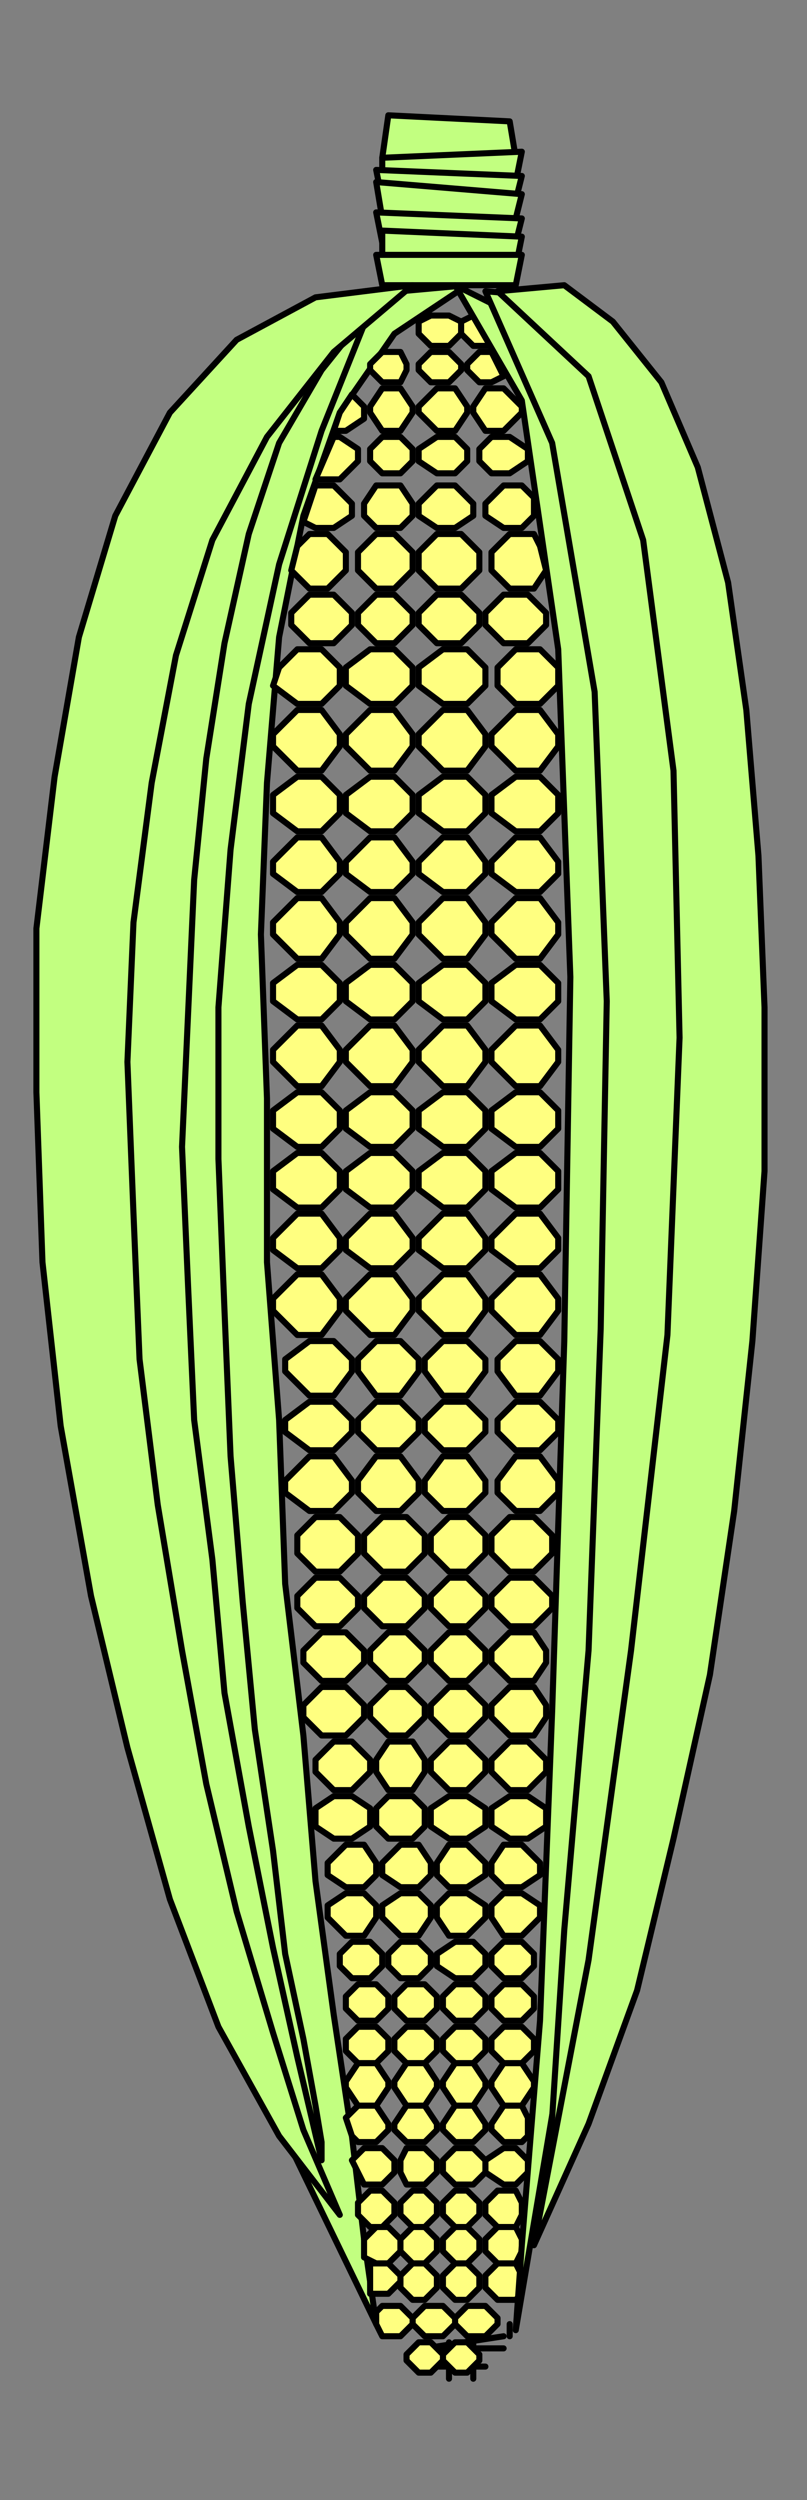 <?xml version="1.0" encoding="UTF-8" standalone="no"?>
<svg
   xmlns:dc="http://purl.org/dc/elements/1.1/"
   xmlns:cc="http://creativecommons.org/ns#"
   xmlns:rdf="http://www.w3.org/1999/02/22-rdf-syntax-ns#"
   xmlns:svg="http://www.w3.org/2000/svg"
   xmlns="http://www.w3.org/2000/svg"
   xmlns:sodipodi="http://sodipodi.sourceforge.net/DTD/sodipodi-0.dtd"
   xmlns:inkscape="http://www.inkscape.org/namespaces/inkscape"
   version="1.0"
   width="35.19mm"
   height="109.008mm"
   id="svg349"
   sodipodi:docname="GRANS043.WMF">
  <rect width="100%" height="100%" fill="#808080" stroke="none"/>
  <sodipodi:namedview
     pagecolor="#ffffff"
     bordercolor="#666666"
     borderopacity="1"
     objecttolerance="10"
     gridtolerance="10"
     guidetolerance="10"
     inkscape:pageopacity="0"
     inkscape:pageshadow="2"
     inkscape:window-width="640"
     inkscape:window-height="480"
     id="namedview351" />
  <defs
     id="defs3">
    <pattern
       id="WMFhbasepattern"
       patternUnits="userSpaceOnUse"
       width="6"
       height="6"
       x="0"
       y="0" />
  </defs>
  <path
     style="fill:#c2ff80;fill-rule:evenodd;fill-opacity:1;stroke:#000000;stroke-width:1px;stroke-linecap:round;stroke-linejoin:round;stroke-miterlimit:4;stroke-dasharray:none;stroke-opacity:1;"
     d="  M 77,47   L 66,48   L 55,54   L 46,63   L 37,75   L 29,91   L 23,109   L 18,129   L 14,152   L 13,177   L 13,204   L 15,231   L 19,260   L 26,290   L 35,321   L 47,352   L 62,383   L 60,369   L 58,352   L 55,332   L 52,310   L 50,286   L 47,261   L 46,234   L 44,208   L 44,181   L 43,154   L 44,129   L 46,105   L 50,85   L 56,68   L 65,55   L 77,47  z "
     id="path5" />
  <path
     style="fill:none;stroke:#000000;stroke-width:1px;stroke-linecap:round;stroke-linejoin:round;stroke-miterlimit:4;stroke-dasharray:none;stroke-opacity:1;"
     d="  M 78,392   L 78,386  "
     id="path7" />
  <path
     style="fill:none;stroke:#000000;stroke-width:1px;stroke-linecap:round;stroke-linejoin:round;stroke-miterlimit:4;stroke-dasharray:none;stroke-opacity:1;"
     d="  M 74,392   L 74,386  "
     id="path9" />
  <path
     style="fill:none;stroke:#000000;stroke-width:1px;stroke-linecap:round;stroke-linejoin:round;stroke-miterlimit:4;stroke-dasharray:none;stroke-opacity:1;"
     d="  M 72,390   L 80,390  "
     id="path11" />
  <path
     style="fill:none;stroke:#000000;stroke-width:1px;stroke-linecap:round;stroke-linejoin:round;stroke-miterlimit:4;stroke-dasharray:none;stroke-opacity:1;"
     d="  M 83,385   L 70,387   L 83,387  "
     id="path13" />
  <path
     style="fill:none;stroke:#000000;stroke-width:1px;stroke-linecap:round;stroke-linejoin:round;stroke-miterlimit:4;stroke-dasharray:none;stroke-opacity:1;"
     d="  M 84,383   L 84,385  "
     id="path15" />
  <path
     style="fill:#ffff80;fill-rule:evenodd;fill-opacity:1;stroke:#000000;stroke-width:1px;stroke-linecap:round;stroke-linejoin:round;stroke-miterlimit:4;stroke-dasharray:none;stroke-opacity:1;"
     d="  M 87,106   L 90,103   L 90,101   L 87,98   L 83,98   L 80,101   L 80,103   L 83,106   L 87,106  z "
     id="path17" />
  <path
     style="fill:#ffff80;fill-rule:evenodd;fill-opacity:1;stroke:#000000;stroke-width:1px;stroke-linecap:round;stroke-linejoin:round;stroke-miterlimit:4;stroke-dasharray:none;stroke-opacity:1;"
     d="  M 89,116   L 92,113   L 92,110   L 89,107   L 85,107   L 82,110   L 82,113   L 85,116   L 89,116  z "
     id="path19" />
  <path
     style="fill:#ffff80;fill-rule:evenodd;fill-opacity:1;stroke:#000000;stroke-width:1px;stroke-linecap:round;stroke-linejoin:round;stroke-miterlimit:4;stroke-dasharray:none;stroke-opacity:1;"
     d="  M 85,367   L 86,365   L 86,363   L 85,361   L 82,361   L 80,363   L 80,365   L 82,367   L 85,367  z "
     id="path21" />
  <path
     style="fill:#ffff80;fill-rule:evenodd;fill-opacity:1;stroke:#000000;stroke-width:1px;stroke-linecap:round;stroke-linejoin:round;stroke-miterlimit:4;stroke-dasharray:none;stroke-opacity:1;"
     d="  M 77,367   L 79,365   L 79,363   L 77,361   L 75,361   L 73,363   L 73,365   L 75,367   L 77,367  z "
     id="path23" />
  <path
     style="fill:#ffff80;fill-rule:evenodd;fill-opacity:1;stroke:#000000;stroke-width:1px;stroke-linecap:round;stroke-linejoin:round;stroke-miterlimit:4;stroke-dasharray:none;stroke-opacity:1;"
     d="  M 70,367   L 72,365   L 72,363   L 70,361   L 68,361   L 66,363   L 66,365   L 68,367   L 70,367  z "
     id="path25" />
  <path
     style="fill:#ffff80;fill-rule:evenodd;fill-opacity:1;stroke:#000000;stroke-width:1px;stroke-linecap:round;stroke-linejoin:round;stroke-miterlimit:4;stroke-dasharray:none;stroke-opacity:1;"
     d="  M 63,367   L 65,365   L 65,363   L 63,361   L 61,361   L 59,363   L 59,365   L 61,367   L 63,367  z "
     id="path27" />
  <path
     style="fill:#ffff80;fill-rule:evenodd;fill-opacity:1;stroke:#000000;stroke-width:1px;stroke-linecap:round;stroke-linejoin:round;stroke-miterlimit:4;stroke-dasharray:none;stroke-opacity:1;"
     d="  M 64,373   L 66,371   L 66,369   L 64,367   L 62,367   L 60,369   L 60,372   L 62,373   L 64,373  z "
     id="path29" />
  <path
     style="fill:#ffff80;fill-rule:evenodd;fill-opacity:1;stroke:#000000;stroke-width:1px;stroke-linecap:round;stroke-linejoin:round;stroke-miterlimit:4;stroke-dasharray:none;stroke-opacity:1;"
     d="  M 64,378   L 66,376   L 66,375   L 64,373   L 61,373   L 61,374   L 61,378   L 64,378  z "
     id="path31" />
  <path
     style="fill:#ffff80;fill-rule:evenodd;fill-opacity:1;stroke:#000000;stroke-width:1px;stroke-linecap:round;stroke-linejoin:round;stroke-miterlimit:4;stroke-dasharray:none;stroke-opacity:1;"
     d="  M 85,373   L 86,371   L 86,369   L 85,367   L 82,367   L 80,369   L 80,371   L 82,373   L 85,373  z "
     id="path33" />
  <path
     style="fill:#ffff80;fill-rule:evenodd;fill-opacity:1;stroke:#000000;stroke-width:1px;stroke-linecap:round;stroke-linejoin:round;stroke-miterlimit:4;stroke-dasharray:none;stroke-opacity:1;"
     d="  M 77,373   L 79,371   L 79,369   L 77,367   L 75,367   L 73,369   L 73,371   L 75,373   L 77,373  z "
     id="path35" />
  <path
     style="fill:#ffff80;fill-rule:evenodd;fill-opacity:1;stroke:#000000;stroke-width:1px;stroke-linecap:round;stroke-linejoin:round;stroke-miterlimit:4;stroke-dasharray:none;stroke-opacity:1;"
     d="  M 70,373   L 72,371   L 72,369   L 70,367   L 68,367   L 66,369   L 66,371   L 68,373   L 70,373  z "
     id="path37" />
  <path
     style="fill:#ffff80;fill-rule:evenodd;fill-opacity:1;stroke:#000000;stroke-width:1px;stroke-linecap:round;stroke-linejoin:round;stroke-miterlimit:4;stroke-dasharray:none;stroke-opacity:1;"
     d="  M 85,379   L 86,378   L 86,375   L 85,373   L 82,373   L 80,375   L 80,377   L 82,379   L 85,379  z "
     id="path39" />
  <path
     style="fill:#ffff80;fill-rule:evenodd;fill-opacity:1;stroke:#000000;stroke-width:1px;stroke-linecap:round;stroke-linejoin:round;stroke-miterlimit:4;stroke-dasharray:none;stroke-opacity:1;"
     d="  M 77,379   L 79,377   L 79,375   L 77,373   L 75,373   L 73,375   L 73,377   L 75,379   L 77,379  z "
     id="path41" />
  <path
     style="fill:#ffff80;fill-rule:evenodd;fill-opacity:1;stroke:#000000;stroke-width:1px;stroke-linecap:round;stroke-linejoin:round;stroke-miterlimit:4;stroke-dasharray:none;stroke-opacity:1;"
     d="  M 70,379   L 72,377   L 72,375   L 70,373   L 68,373   L 66,375   L 66,377   L 68,379   L 70,379  z "
     id="path43" />
  <path
     style="fill:#ffff80;fill-rule:evenodd;fill-opacity:1;stroke:#000000;stroke-width:1px;stroke-linecap:round;stroke-linejoin:round;stroke-miterlimit:4;stroke-dasharray:none;stroke-opacity:1;"
     d="  M 77,391   L 79,389   L 79,388   L 77,386   L 75,386   L 73,388   L 73,389   L 75,391   L 77,391  z "
     id="path45" />
  <path
     style="fill:#ffff80;fill-rule:evenodd;fill-opacity:1;stroke:#000000;stroke-width:1px;stroke-linecap:round;stroke-linejoin:round;stroke-miterlimit:4;stroke-dasharray:none;stroke-opacity:1;"
     d="  M 71,391   L 73,389   L 73,388   L 71,386   L 69,386   L 67,388   L 67,389   L 69,391   L 71,391  z "
     id="path47" />
  <path
     style="fill:#ffff80;fill-rule:evenodd;fill-opacity:1;stroke:#000000;stroke-width:1px;stroke-linecap:round;stroke-linejoin:round;stroke-miterlimit:4;stroke-dasharray:none;stroke-opacity:1;"
     d="  M 65,106   L 68,103   L 68,101   L 65,98   L 62,98   L 59,101   L 59,103   L 62,106   L 65,106  z "
     id="path49" />
  <path
     style="fill:#ffff80;fill-rule:evenodd;fill-opacity:1;stroke:#000000;stroke-width:1px;stroke-linecap:round;stroke-linejoin:round;stroke-miterlimit:4;stroke-dasharray:none;stroke-opacity:1;"
     d="  M 55,106   L 58,103   L 58,101   L 55,98   L 51,98   L 48,101   L 48,103   L 51,106   L 55,106  z "
     id="path51" />
  <path
     style="fill:#ffff80;fill-rule:evenodd;fill-opacity:1;stroke:#000000;stroke-width:1px;stroke-linecap:round;stroke-linejoin:round;stroke-miterlimit:4;stroke-dasharray:none;stroke-opacity:1;"
     d="  M 65,116   L 68,113   L 68,110   L 65,107   L 61,107   L 57,110   L 57,113   L 61,116   L 65,116  z "
     id="path53" />
  <path
     style="fill:#ffff80;fill-rule:evenodd;fill-opacity:1;stroke:#000000;stroke-width:1px;stroke-linecap:round;stroke-linejoin:round;stroke-miterlimit:4;stroke-dasharray:none;stroke-opacity:1;"
     d="  M 53,116   L 56,113   L 56,110   L 53,107   L 49,107   L 46,110   L 45,113   L 49,116   L 53,116  z "
     id="path55" />
  <path
     style="fill:#ffff80;fill-rule:evenodd;fill-opacity:1;stroke:#000000;stroke-width:1px;stroke-linecap:round;stroke-linejoin:round;stroke-miterlimit:4;stroke-dasharray:none;stroke-opacity:1;"
     d="  M 89,127   L 92,123   L 92,121   L 89,117   L 85,117   L 81,121   L 81,123   L 85,127   L 89,127  z "
     id="path57" />
  <path
     style="fill:#ffff80;fill-rule:evenodd;fill-opacity:1;stroke:#000000;stroke-width:1px;stroke-linecap:round;stroke-linejoin:round;stroke-miterlimit:4;stroke-dasharray:none;stroke-opacity:1;"
     d="  M 77,127   L 80,123   L 80,121   L 77,117   L 73,117   L 69,121   L 69,123   L 73,127   L 77,127  z "
     id="path59" />
  <path
     style="fill:#ffff80;fill-rule:evenodd;fill-opacity:1;stroke:#000000;stroke-width:1px;stroke-linecap:round;stroke-linejoin:round;stroke-miterlimit:4;stroke-dasharray:none;stroke-opacity:1;"
     d="  M 65,127   L 68,123   L 68,121   L 65,117   L 61,117   L 57,121   L 57,123   L 61,127   L 65,127  z "
     id="path61" />
  <path
     style="fill:#ffff80;fill-rule:evenodd;fill-opacity:1;stroke:#000000;stroke-width:1px;stroke-linecap:round;stroke-linejoin:round;stroke-miterlimit:4;stroke-dasharray:none;stroke-opacity:1;"
     d="  M 53,127   L 56,123   L 56,121   L 53,117   L 49,117   L 45,121   L 45,123   L 49,127   L 53,127  z "
     id="path63" />
  <path
     style="fill:#ffff80;fill-rule:evenodd;fill-opacity:1;stroke:#000000;stroke-width:1px;stroke-linecap:round;stroke-linejoin:round;stroke-miterlimit:4;stroke-dasharray:none;stroke-opacity:1;"
     d="  M 89,137   L 92,134   L 92,131   L 89,128   L 85,128   L 81,131   L 81,134   L 85,137   L 89,137  z "
     id="path65" />
  <path
     style="fill:#ffff80;fill-rule:evenodd;fill-opacity:1;stroke:#000000;stroke-width:1px;stroke-linecap:round;stroke-linejoin:round;stroke-miterlimit:4;stroke-dasharray:none;stroke-opacity:1;"
     d="  M 77,137   L 80,134   L 80,131   L 77,128   L 73,128   L 69,131   L 69,134   L 73,137   L 77,137  z "
     id="path67" />
  <path
     style="fill:#ffff80;fill-rule:evenodd;fill-opacity:1;stroke:#000000;stroke-width:1px;stroke-linecap:round;stroke-linejoin:round;stroke-miterlimit:4;stroke-dasharray:none;stroke-opacity:1;"
     d="  M 65,137   L 68,134   L 68,131   L 65,128   L 61,128   L 57,131   L 57,134   L 61,137   L 65,137  z "
     id="path69" />
  <path
     style="fill:#ffff80;fill-rule:evenodd;fill-opacity:1;stroke:#000000;stroke-width:1px;stroke-linecap:round;stroke-linejoin:round;stroke-miterlimit:4;stroke-dasharray:none;stroke-opacity:1;"
     d="  M 53,137   L 56,134   L 56,131   L 53,128   L 49,128   L 45,131   L 45,134   L 49,137   L 53,137  z "
     id="path71" />
  <path
     style="fill:#ffff80;fill-rule:evenodd;fill-opacity:1;stroke:#000000;stroke-width:1px;stroke-linecap:round;stroke-linejoin:round;stroke-miterlimit:4;stroke-dasharray:none;stroke-opacity:1;"
     d="  M 89,147   L 92,144   L 92,142   L 89,138   L 85,138   L 81,142   L 81,144   L 85,147   L 89,147  z "
     id="path73" />
  <path
     style="fill:#ffff80;fill-rule:evenodd;fill-opacity:1;stroke:#000000;stroke-width:1px;stroke-linecap:round;stroke-linejoin:round;stroke-miterlimit:4;stroke-dasharray:none;stroke-opacity:1;"
     d="  M 77,147   L 80,144   L 80,142   L 77,138   L 73,138   L 69,142   L 69,144   L 73,147   L 77,147  z "
     id="path75" />
  <path
     style="fill:#ffff80;fill-rule:evenodd;fill-opacity:1;stroke:#000000;stroke-width:1px;stroke-linecap:round;stroke-linejoin:round;stroke-miterlimit:4;stroke-dasharray:none;stroke-opacity:1;"
     d="  M 65,147   L 68,144   L 68,142   L 65,138   L 61,138   L 57,142   L 57,144   L 61,147   L 65,147  z "
     id="path77" />
  <path
     style="fill:#ffff80;fill-rule:evenodd;fill-opacity:1;stroke:#000000;stroke-width:1px;stroke-linecap:round;stroke-linejoin:round;stroke-miterlimit:4;stroke-dasharray:none;stroke-opacity:1;"
     d="  M 53,147   L 56,144   L 56,142   L 53,138   L 49,138   L 45,142   L 45,144   L 49,147   L 53,147  z "
     id="path79" />
  <path
     style="fill:#ffff80;fill-rule:evenodd;fill-opacity:1;stroke:#000000;stroke-width:1px;stroke-linecap:round;stroke-linejoin:round;stroke-miterlimit:4;stroke-dasharray:none;stroke-opacity:1;"
     d="  M 89,158   L 92,154   L 92,152   L 89,148   L 85,148   L 81,152   L 81,154   L 85,158   L 89,158  z "
     id="path81" />
  <path
     style="fill:#ffff80;fill-rule:evenodd;fill-opacity:1;stroke:#000000;stroke-width:1px;stroke-linecap:round;stroke-linejoin:round;stroke-miterlimit:4;stroke-dasharray:none;stroke-opacity:1;"
     d="  M 77,158   L 80,154   L 80,152   L 77,148   L 73,148   L 69,152   L 69,154   L 73,158   L 77,158  z "
     id="path83" />
  <path
     style="fill:#ffff80;fill-rule:evenodd;fill-opacity:1;stroke:#000000;stroke-width:1px;stroke-linecap:round;stroke-linejoin:round;stroke-miterlimit:4;stroke-dasharray:none;stroke-opacity:1;"
     d="  M 65,158   L 68,154   L 68,152   L 65,148   L 61,148   L 57,152   L 57,154   L 61,158   L 65,158  z "
     id="path85" />
  <path
     style="fill:#ffff80;fill-rule:evenodd;fill-opacity:1;stroke:#000000;stroke-width:1px;stroke-linecap:round;stroke-linejoin:round;stroke-miterlimit:4;stroke-dasharray:none;stroke-opacity:1;"
     d="  M 53,158   L 56,154   L 56,152   L 53,148   L 49,148   L 45,152   L 45,154   L 49,158   L 53,158  z "
     id="path87" />
  <path
     style="fill:#ffff80;fill-rule:evenodd;fill-opacity:1;stroke:#000000;stroke-width:1px;stroke-linecap:round;stroke-linejoin:round;stroke-miterlimit:4;stroke-dasharray:none;stroke-opacity:1;"
     d="  M 89,168   L 92,165   L 92,162   L 89,159   L 85,159   L 81,162   L 81,165   L 85,168   L 89,168  z "
     id="path89" />
  <path
     style="fill:#ffff80;fill-rule:evenodd;fill-opacity:1;stroke:#000000;stroke-width:1px;stroke-linecap:round;stroke-linejoin:round;stroke-miterlimit:4;stroke-dasharray:none;stroke-opacity:1;"
     d="  M 77,168   L 80,165   L 80,162   L 77,159   L 73,159   L 69,162   L 69,165   L 73,168   L 77,168  z "
     id="path91" />
  <path
     style="fill:#ffff80;fill-rule:evenodd;fill-opacity:1;stroke:#000000;stroke-width:1px;stroke-linecap:round;stroke-linejoin:round;stroke-miterlimit:4;stroke-dasharray:none;stroke-opacity:1;"
     d="  M 65,168   L 68,165   L 68,162   L 65,159   L 61,159   L 57,162   L 57,165   L 61,168   L 65,168  z "
     id="path93" />
  <path
     style="fill:#ffff80;fill-rule:evenodd;fill-opacity:1;stroke:#000000;stroke-width:1px;stroke-linecap:round;stroke-linejoin:round;stroke-miterlimit:4;stroke-dasharray:none;stroke-opacity:1;"
     d="  M 53,168   L 56,165   L 56,162   L 53,159   L 49,159   L 45,162   L 45,165   L 49,168   L 53,168  z "
     id="path95" />
  <path
     style="fill:#ffff80;fill-rule:evenodd;fill-opacity:1;stroke:#000000;stroke-width:1px;stroke-linecap:round;stroke-linejoin:round;stroke-miterlimit:4;stroke-dasharray:none;stroke-opacity:1;"
     d="  M 89,179   L 92,175   L 92,173   L 89,169   L 85,169   L 81,173   L 81,175   L 85,179   L 89,179  z "
     id="path97" />
  <path
     style="fill:#ffff80;fill-rule:evenodd;fill-opacity:1;stroke:#000000;stroke-width:1px;stroke-linecap:round;stroke-linejoin:round;stroke-miterlimit:4;stroke-dasharray:none;stroke-opacity:1;"
     d="  M 77,179   L 80,175   L 80,173   L 77,169   L 73,169   L 69,173   L 69,175   L 73,179   L 77,179  z "
     id="path99" />
  <path
     style="fill:#ffff80;fill-rule:evenodd;fill-opacity:1;stroke:#000000;stroke-width:1px;stroke-linecap:round;stroke-linejoin:round;stroke-miterlimit:4;stroke-dasharray:none;stroke-opacity:1;"
     d="  M 65,179   L 68,175   L 68,173   L 65,169   L 61,169   L 57,173   L 57,175   L 61,179   L 65,179  z "
     id="path101" />
  <path
     style="fill:#ffff80;fill-rule:evenodd;fill-opacity:1;stroke:#000000;stroke-width:1px;stroke-linecap:round;stroke-linejoin:round;stroke-miterlimit:4;stroke-dasharray:none;stroke-opacity:1;"
     d="  M 53,179   L 56,175   L 56,173   L 53,169   L 49,169   L 45,173   L 45,175   L 49,179   L 53,179  z "
     id="path103" />
  <path
     style="fill:#ffff80;fill-rule:evenodd;fill-opacity:1;stroke:#000000;stroke-width:1px;stroke-linecap:round;stroke-linejoin:round;stroke-miterlimit:4;stroke-dasharray:none;stroke-opacity:1;"
     d="  M 89,189   L 92,186   L 92,183   L 89,180   L 85,180   L 81,183   L 81,186   L 85,189   L 89,189  z "
     id="path105" />
  <path
     style="fill:#ffff80;fill-rule:evenodd;fill-opacity:1;stroke:#000000;stroke-width:1px;stroke-linecap:round;stroke-linejoin:round;stroke-miterlimit:4;stroke-dasharray:none;stroke-opacity:1;"
     d="  M 77,189   L 80,186   L 80,183   L 77,180   L 73,180   L 69,183   L 69,186   L 73,189   L 77,189  z "
     id="path107" />
  <path
     style="fill:#ffff80;fill-rule:evenodd;fill-opacity:1;stroke:#000000;stroke-width:1px;stroke-linecap:round;stroke-linejoin:round;stroke-miterlimit:4;stroke-dasharray:none;stroke-opacity:1;"
     d="  M 65,189   L 68,186   L 68,183   L 65,180   L 61,180   L 57,183   L 57,186   L 61,189   L 65,189  z "
     id="path109" />
  <path
     style="fill:#ffff80;fill-rule:evenodd;fill-opacity:1;stroke:#000000;stroke-width:1px;stroke-linecap:round;stroke-linejoin:round;stroke-miterlimit:4;stroke-dasharray:none;stroke-opacity:1;"
     d="  M 53,189   L 56,186   L 56,183   L 53,180   L 49,180   L 45,183   L 45,186   L 49,189   L 53,189  z "
     id="path111" />
  <path
     style="fill:#ffff80;fill-rule:evenodd;fill-opacity:1;stroke:#000000;stroke-width:1px;stroke-linecap:round;stroke-linejoin:round;stroke-miterlimit:4;stroke-dasharray:none;stroke-opacity:1;"
     d="  M 89,199   L 92,196   L 92,193   L 89,190   L 85,190   L 81,193   L 81,196   L 85,199   L 89,199  z "
     id="path113" />
  <path
     style="fill:#ffff80;fill-rule:evenodd;fill-opacity:1;stroke:#000000;stroke-width:1px;stroke-linecap:round;stroke-linejoin:round;stroke-miterlimit:4;stroke-dasharray:none;stroke-opacity:1;"
     d="  M 77,199   L 80,196   L 80,193   L 77,190   L 73,190   L 69,193   L 69,196   L 73,199   L 77,199  z "
     id="path115" />
  <path
     style="fill:#ffff80;fill-rule:evenodd;fill-opacity:1;stroke:#000000;stroke-width:1px;stroke-linecap:round;stroke-linejoin:round;stroke-miterlimit:4;stroke-dasharray:none;stroke-opacity:1;"
     d="  M 65,199   L 68,196   L 68,193   L 65,190   L 61,190   L 57,193   L 57,196   L 61,199   L 65,199  z "
     id="path117" />
  <path
     style="fill:#ffff80;fill-rule:evenodd;fill-opacity:1;stroke:#000000;stroke-width:1px;stroke-linecap:round;stroke-linejoin:round;stroke-miterlimit:4;stroke-dasharray:none;stroke-opacity:1;"
     d="  M 53,199   L 56,196   L 56,193   L 53,190   L 49,190   L 45,193   L 45,196   L 49,199   L 53,199  z "
     id="path119" />
  <path
     style="fill:#ffff80;fill-rule:evenodd;fill-opacity:1;stroke:#000000;stroke-width:1px;stroke-linecap:round;stroke-linejoin:round;stroke-miterlimit:4;stroke-dasharray:none;stroke-opacity:1;"
     d="  M 89,209   L 92,206   L 92,204   L 89,200   L 85,200   L 81,204   L 81,206   L 85,209   L 89,209  z "
     id="path121" />
  <path
     style="fill:#ffff80;fill-rule:evenodd;fill-opacity:1;stroke:#000000;stroke-width:1px;stroke-linecap:round;stroke-linejoin:round;stroke-miterlimit:4;stroke-dasharray:none;stroke-opacity:1;"
     d="  M 77,209   L 80,206   L 80,204   L 77,200   L 73,200   L 69,204   L 69,206   L 73,209   L 77,209  z "
     id="path123" />
  <path
     style="fill:#ffff80;fill-rule:evenodd;fill-opacity:1;stroke:#000000;stroke-width:1px;stroke-linecap:round;stroke-linejoin:round;stroke-miterlimit:4;stroke-dasharray:none;stroke-opacity:1;"
     d="  M 65,209   L 68,206   L 68,204   L 65,200   L 61,200   L 57,204   L 57,206   L 61,209   L 65,209  z "
     id="path125" />
  <path
     style="fill:#ffff80;fill-rule:evenodd;fill-opacity:1;stroke:#000000;stroke-width:1px;stroke-linecap:round;stroke-linejoin:round;stroke-miterlimit:4;stroke-dasharray:none;stroke-opacity:1;"
     d="  M 53,209   L 56,206   L 56,204   L 53,200   L 49,200   L 45,204   L 45,206   L 49,209   L 53,209  z "
     id="path127" />
  <path
     style="fill:#ffff80;fill-rule:evenodd;fill-opacity:1;stroke:#000000;stroke-width:1px;stroke-linecap:round;stroke-linejoin:round;stroke-miterlimit:4;stroke-dasharray:none;stroke-opacity:1;"
     d="  M 89,220   L 92,216   L 92,214   L 89,210   L 85,210   L 81,214   L 81,216   L 85,220   L 89,220  z "
     id="path129" />
  <path
     style="fill:#ffff80;fill-rule:evenodd;fill-opacity:1;stroke:#000000;stroke-width:1px;stroke-linecap:round;stroke-linejoin:round;stroke-miterlimit:4;stroke-dasharray:none;stroke-opacity:1;"
     d="  M 77,220   L 80,216   L 80,214   L 77,210   L 73,210   L 69,214   L 69,216   L 73,220   L 77,220  z "
     id="path131" />
  <path
     style="fill:#ffff80;fill-rule:evenodd;fill-opacity:1;stroke:#000000;stroke-width:1px;stroke-linecap:round;stroke-linejoin:round;stroke-miterlimit:4;stroke-dasharray:none;stroke-opacity:1;"
     d="  M 65,220   L 68,216   L 68,214   L 65,210   L 61,210   L 57,214   L 57,216   L 61,220   L 65,220  z "
     id="path133" />
  <path
     style="fill:#ffff80;fill-rule:evenodd;fill-opacity:1;stroke:#000000;stroke-width:1px;stroke-linecap:round;stroke-linejoin:round;stroke-miterlimit:4;stroke-dasharray:none;stroke-opacity:1;"
     d="  M 53,220   L 56,216   L 56,214   L 53,210   L 49,210   L 45,214   L 45,216   L 49,220   L 53,220  z "
     id="path135" />
  <path
     style="fill:#ffff80;fill-rule:evenodd;fill-opacity:1;stroke:#000000;stroke-width:1px;stroke-linecap:round;stroke-linejoin:round;stroke-miterlimit:4;stroke-dasharray:none;stroke-opacity:1;"
     d="  M 89,230   L 92,226   L 92,224   L 89,221   L 85,221   L 82,224   L 82,226   L 85,230   L 89,230  z "
     id="path137" />
  <path
     style="fill:#ffff80;fill-rule:evenodd;fill-opacity:1;stroke:#000000;stroke-width:1px;stroke-linecap:round;stroke-linejoin:round;stroke-miterlimit:4;stroke-dasharray:none;stroke-opacity:1;"
     d="  M 77,230   L 80,226   L 80,224   L 77,221   L 73,221   L 70,224   L 70,226   L 73,230   L 77,230  z "
     id="path139" />
  <path
     style="fill:#ffff80;fill-rule:evenodd;fill-opacity:1;stroke:#000000;stroke-width:1px;stroke-linecap:round;stroke-linejoin:round;stroke-miterlimit:4;stroke-dasharray:none;stroke-opacity:1;"
     d="  M 66,230   L 69,226   L 69,224   L 66,221   L 62,221   L 59,224   L 59,226   L 62,230   L 66,230  z "
     id="path141" />
  <path
     style="fill:#ffff80;fill-rule:evenodd;fill-opacity:1;stroke:#000000;stroke-width:1px;stroke-linecap:round;stroke-linejoin:round;stroke-miterlimit:4;stroke-dasharray:none;stroke-opacity:1;"
     d="  M 55,230   L 58,226   L 58,224   L 55,221   L 51,221   L 47,224   L 47,226   L 51,230   L 55,230  z "
     id="path143" />
  <path
     style="fill:#ffff80;fill-rule:evenodd;fill-opacity:1;stroke:#000000;stroke-width:1px;stroke-linecap:round;stroke-linejoin:round;stroke-miterlimit:4;stroke-dasharray:none;stroke-opacity:1;"
     d="  M 89,239   L 92,236   L 92,234   L 89,231   L 85,231   L 82,234   L 82,236   L 85,239   L 89,239  z "
     id="path145" />
  <path
     style="fill:#ffff80;fill-rule:evenodd;fill-opacity:1;stroke:#000000;stroke-width:1px;stroke-linecap:round;stroke-linejoin:round;stroke-miterlimit:4;stroke-dasharray:none;stroke-opacity:1;"
     d="  M 77,239   L 80,236   L 80,234   L 77,231   L 73,231   L 70,234   L 70,236   L 73,239   L 77,239  z "
     id="path147" />
  <path
     style="fill:#ffff80;fill-rule:evenodd;fill-opacity:1;stroke:#000000;stroke-width:1px;stroke-linecap:round;stroke-linejoin:round;stroke-miterlimit:4;stroke-dasharray:none;stroke-opacity:1;"
     d="  M 66,239   L 69,236   L 69,234   L 66,231   L 62,231   L 59,234   L 59,236   L 62,239   L 66,239  z "
     id="path149" />
  <path
     style="fill:#ffff80;fill-rule:evenodd;fill-opacity:1;stroke:#000000;stroke-width:1px;stroke-linecap:round;stroke-linejoin:round;stroke-miterlimit:4;stroke-dasharray:none;stroke-opacity:1;"
     d="  M 55,239   L 58,236   L 58,234   L 55,231   L 51,231   L 47,234   L 47,236   L 51,239   L 55,239  z "
     id="path151" />
  <path
     style="fill:#ffff80;fill-rule:evenodd;fill-opacity:1;stroke:#000000;stroke-width:1px;stroke-linecap:round;stroke-linejoin:round;stroke-miterlimit:4;stroke-dasharray:none;stroke-opacity:1;"
     d="  M 89,249   L 92,246   L 92,244   L 89,240   L 85,240   L 82,244   L 82,246   L 85,249   L 89,249  z "
     id="path153" />
  <path
     style="fill:#ffff80;fill-rule:evenodd;fill-opacity:1;stroke:#000000;stroke-width:1px;stroke-linecap:round;stroke-linejoin:round;stroke-miterlimit:4;stroke-dasharray:none;stroke-opacity:1;"
     d="  M 77,249   L 80,246   L 80,244   L 77,240   L 73,240   L 70,244   L 70,246   L 73,249   L 77,249  z "
     id="path155" />
  <path
     style="fill:#ffff80;fill-rule:evenodd;fill-opacity:1;stroke:#000000;stroke-width:1px;stroke-linecap:round;stroke-linejoin:round;stroke-miterlimit:4;stroke-dasharray:none;stroke-opacity:1;"
     d="  M 66,249   L 69,246   L 69,244   L 66,240   L 62,240   L 59,244   L 59,246   L 62,249   L 66,249  z "
     id="path157" />
  <path
     style="fill:#ffff80;fill-rule:evenodd;fill-opacity:1;stroke:#000000;stroke-width:1px;stroke-linecap:round;stroke-linejoin:round;stroke-miterlimit:4;stroke-dasharray:none;stroke-opacity:1;"
     d="  M 55,249   L 58,246   L 58,244   L 55,240   L 51,240   L 47,244   L 47,246   L 51,249   L 55,249  z "
     id="path159" />
  <path
     style="fill:#ffff80;fill-rule:evenodd;fill-opacity:1;stroke:#000000;stroke-width:1px;stroke-linecap:round;stroke-linejoin:round;stroke-miterlimit:4;stroke-dasharray:none;stroke-opacity:1;"
     d="  M 88,259   L 91,256   L 91,253   L 88,250   L 84,250   L 81,253   L 81,256   L 84,259   L 88,259  z "
     id="path161" />
  <path
     style="fill:#ffff80;fill-rule:evenodd;fill-opacity:1;stroke:#000000;stroke-width:1px;stroke-linecap:round;stroke-linejoin:round;stroke-miterlimit:4;stroke-dasharray:none;stroke-opacity:1;"
     d="  M 77,259   L 80,256   L 80,253   L 77,250   L 74,250   L 71,253   L 71,256   L 74,259   L 77,259  z "
     id="path163" />
  <path
     style="fill:#ffff80;fill-rule:evenodd;fill-opacity:1;stroke:#000000;stroke-width:1px;stroke-linecap:round;stroke-linejoin:round;stroke-miterlimit:4;stroke-dasharray:none;stroke-opacity:1;"
     d="  M 67,259   L 70,256   L 70,253   L 67,250   L 63,250   L 60,253   L 60,256   L 63,259   L 67,259  z "
     id="path165" />
  <path
     style="fill:#ffff80;fill-rule:evenodd;fill-opacity:1;stroke:#000000;stroke-width:1px;stroke-linecap:round;stroke-linejoin:round;stroke-miterlimit:4;stroke-dasharray:none;stroke-opacity:1;"
     d="  M 56,259   L 59,256   L 59,253   L 56,250   L 52,250   L 49,253   L 49,256   L 52,259   L 56,259  z "
     id="path167" />
  <path
     style="fill:#ffff80;fill-rule:evenodd;fill-opacity:1;stroke:#000000;stroke-width:1px;stroke-linecap:round;stroke-linejoin:round;stroke-miterlimit:4;stroke-dasharray:none;stroke-opacity:1;"
     d="  M 88,268   L 91,265   L 91,263   L 88,260   L 84,260   L 81,263   L 81,265   L 84,268   L 88,268  z "
     id="path169" />
  <path
     style="fill:#ffff80;fill-rule:evenodd;fill-opacity:1;stroke:#000000;stroke-width:1px;stroke-linecap:round;stroke-linejoin:round;stroke-miterlimit:4;stroke-dasharray:none;stroke-opacity:1;"
     d="  M 77,268   L 80,265   L 80,263   L 77,260   L 74,260   L 71,263   L 71,265   L 74,268   L 77,268  z "
     id="path171" />
  <path
     style="fill:#ffff80;fill-rule:evenodd;fill-opacity:1;stroke:#000000;stroke-width:1px;stroke-linecap:round;stroke-linejoin:round;stroke-miterlimit:4;stroke-dasharray:none;stroke-opacity:1;"
     d="  M 67,268   L 70,265   L 70,263   L 67,260   L 63,260   L 60,263   L 60,265   L 63,268   L 67,268  z "
     id="path173" />
  <path
     style="fill:#ffff80;fill-rule:evenodd;fill-opacity:1;stroke:#000000;stroke-width:1px;stroke-linecap:round;stroke-linejoin:round;stroke-miterlimit:4;stroke-dasharray:none;stroke-opacity:1;"
     d="  M 56,268   L 59,265   L 59,263   L 56,260   L 52,260   L 49,263   L 49,265   L 52,268   L 56,268  z "
     id="path175" />
  <path
     style="fill:#ffff80;fill-rule:evenodd;fill-opacity:1;stroke:#000000;stroke-width:1px;stroke-linecap:round;stroke-linejoin:round;stroke-miterlimit:4;stroke-dasharray:none;stroke-opacity:1;"
     d="  M 88,277   L 90,274   L 90,272   L 88,269   L 84,269   L 81,272   L 81,274   L 84,277   L 88,277  z "
     id="path177" />
  <path
     style="fill:#ffff80;fill-rule:evenodd;fill-opacity:1;stroke:#000000;stroke-width:1px;stroke-linecap:round;stroke-linejoin:round;stroke-miterlimit:4;stroke-dasharray:none;stroke-opacity:1;"
     d="  M 77,277   L 80,274   L 80,272   L 77,269   L 74,269   L 71,272   L 71,274   L 74,277   L 77,277  z "
     id="path179" />
  <path
     style="fill:#ffff80;fill-rule:evenodd;fill-opacity:1;stroke:#000000;stroke-width:1px;stroke-linecap:round;stroke-linejoin:round;stroke-miterlimit:4;stroke-dasharray:none;stroke-opacity:1;"
     d="  M 67,277   L 70,274   L 70,272   L 67,269   L 64,269   L 61,272   L 61,274   L 64,277   L 67,277  z "
     id="path181" />
  <path
     style="fill:#ffff80;fill-rule:evenodd;fill-opacity:1;stroke:#000000;stroke-width:1px;stroke-linecap:round;stroke-linejoin:round;stroke-miterlimit:4;stroke-dasharray:none;stroke-opacity:1;"
     d="  M 57,277   L 60,274   L 60,272   L 57,269   L 53,269   L 50,272   L 50,274   L 53,277   L 57,277  z "
     id="path183" />
  <path
     style="fill:#ffff80;fill-rule:evenodd;fill-opacity:1;stroke:#000000;stroke-width:1px;stroke-linecap:round;stroke-linejoin:round;stroke-miterlimit:4;stroke-dasharray:none;stroke-opacity:1;"
     d="  M 88,286   L 90,283   L 90,281   L 88,278   L 84,278   L 81,281   L 81,283   L 84,286   L 88,286  z "
     id="path185" />
  <path
     style="fill:#ffff80;fill-rule:evenodd;fill-opacity:1;stroke:#000000;stroke-width:1px;stroke-linecap:round;stroke-linejoin:round;stroke-miterlimit:4;stroke-dasharray:none;stroke-opacity:1;"
     d="  M 77,286   L 80,283   L 80,281   L 77,278   L 74,278   L 71,281   L 71,283   L 74,286   L 77,286  z "
     id="path187" />
  <path
     style="fill:#ffff80;fill-rule:evenodd;fill-opacity:1;stroke:#000000;stroke-width:1px;stroke-linecap:round;stroke-linejoin:round;stroke-miterlimit:4;stroke-dasharray:none;stroke-opacity:1;"
     d="  M 67,286   L 70,283   L 70,281   L 67,278   L 64,278   L 61,281   L 61,283   L 64,286   L 67,286  z "
     id="path189" />
  <path
     style="fill:#ffff80;fill-rule:evenodd;fill-opacity:1;stroke:#000000;stroke-width:1px;stroke-linecap:round;stroke-linejoin:round;stroke-miterlimit:4;stroke-dasharray:none;stroke-opacity:1;"
     d="  M 57,286   L 60,283   L 60,281   L 57,278   L 53,278   L 50,281   L 50,283   L 53,286   L 57,286  z "
     id="path191" />
  <path
     style="fill:#ffff80;fill-rule:evenodd;fill-opacity:1;stroke:#000000;stroke-width:1px;stroke-linecap:round;stroke-linejoin:round;stroke-miterlimit:4;stroke-dasharray:none;stroke-opacity:1;"
     d="  M 87,295   L 90,292   L 90,290   L 87,287   L 84,287   L 81,290   L 81,292   L 84,295   L 87,295  z "
     id="path193" />
  <path
     style="fill:#ffff80;fill-rule:evenodd;fill-opacity:1;stroke:#000000;stroke-width:1px;stroke-linecap:round;stroke-linejoin:round;stroke-miterlimit:4;stroke-dasharray:none;stroke-opacity:1;"
     d="  M 77,295   L 80,292   L 80,290   L 77,287   L 74,287   L 71,290   L 71,292   L 74,295   L 77,295  z "
     id="path195" />
  <path
     style="fill:#ffff80;fill-rule:evenodd;fill-opacity:1;stroke:#000000;stroke-width:1px;stroke-linecap:round;stroke-linejoin:round;stroke-miterlimit:4;stroke-dasharray:none;stroke-opacity:1;"
     d="  M 68,295   L 70,292   L 70,290   L 68,287   L 64,287   L 62,290   L 62,292   L 64,295   L 68,295  z "
     id="path197" />
  <path
     style="fill:#ffff80;fill-rule:evenodd;fill-opacity:1;stroke:#000000;stroke-width:1px;stroke-linecap:round;stroke-linejoin:round;stroke-miterlimit:4;stroke-dasharray:none;stroke-opacity:1;"
     d="  M 58,295   L 61,292   L 61,290   L 58,287   L 55,287   L 52,290   L 52,292   L 55,295   L 58,295  z "
     id="path199" />
  <path
     style="fill:#ffff80;fill-rule:evenodd;fill-opacity:1;stroke:#000000;stroke-width:1px;stroke-linecap:round;stroke-linejoin:round;stroke-miterlimit:4;stroke-dasharray:none;stroke-opacity:1;"
     d="  M 87,303   L 90,301   L 90,298   L 87,296   L 84,296   L 81,298   L 81,301   L 84,303   L 87,303  z "
     id="path201" />
  <path
     style="fill:#ffff80;fill-rule:evenodd;fill-opacity:1;stroke:#000000;stroke-width:1px;stroke-linecap:round;stroke-linejoin:round;stroke-miterlimit:4;stroke-dasharray:none;stroke-opacity:1;"
     d="  M 77,303   L 80,301   L 80,298   L 77,296   L 74,296   L 71,298   L 71,301   L 74,303   L 77,303  z "
     id="path203" />
  <path
     style="fill:#ffff80;fill-rule:evenodd;fill-opacity:1;stroke:#000000;stroke-width:1px;stroke-linecap:round;stroke-linejoin:round;stroke-miterlimit:4;stroke-dasharray:none;stroke-opacity:1;"
     d="  M 68,303   L 70,301   L 70,298   L 68,296   L 64,296   L 62,298   L 62,301   L 64,303   L 68,303  z "
     id="path205" />
  <path
     style="fill:#ffff80;fill-rule:evenodd;fill-opacity:1;stroke:#000000;stroke-width:1px;stroke-linecap:round;stroke-linejoin:round;stroke-miterlimit:4;stroke-dasharray:none;stroke-opacity:1;"
     d="  M 58,303   L 61,301   L 61,298   L 58,296   L 55,296   L 52,298   L 52,301   L 55,303   L 58,303  z "
     id="path207" />
  <path
     style="fill:#ffff80;fill-rule:evenodd;fill-opacity:1;stroke:#000000;stroke-width:1px;stroke-linecap:round;stroke-linejoin:round;stroke-miterlimit:4;stroke-dasharray:none;stroke-opacity:1;"
     d="  M 86,311   L 89,309   L 89,307   L 86,304   L 83,304   L 81,307   L 81,309   L 83,311   L 86,311  z "
     id="path209" />
  <path
     style="fill:#ffff80;fill-rule:evenodd;fill-opacity:1;stroke:#000000;stroke-width:1px;stroke-linecap:round;stroke-linejoin:round;stroke-miterlimit:4;stroke-dasharray:none;stroke-opacity:1;"
     d="  M 77,311   L 80,309   L 80,307   L 77,304   L 74,304   L 72,307   L 72,309   L 74,311   L 77,311  z "
     id="path211" />
  <path
     style="fill:#ffff80;fill-rule:evenodd;fill-opacity:1;stroke:#000000;stroke-width:1px;stroke-linecap:round;stroke-linejoin:round;stroke-miterlimit:4;stroke-dasharray:none;stroke-opacity:1;"
     d="  M 69,311   L 71,309   L 71,307   L 69,304   L 66,304   L 63,307   L 63,309   L 66,311   L 69,311  z "
     id="path213" />
  <path
     style="fill:#ffff80;fill-rule:evenodd;fill-opacity:1;stroke:#000000;stroke-width:1px;stroke-linecap:round;stroke-linejoin:round;stroke-miterlimit:4;stroke-dasharray:none;stroke-opacity:1;"
     d="  M 60,311   L 62,309   L 62,307   L 60,304   L 57,304   L 54,307   L 54,309   L 57,311   L 60,311  z "
     id="path215" />
  <path
     style="fill:#ffff80;fill-rule:evenodd;fill-opacity:1;stroke:#000000;stroke-width:1px;stroke-linecap:round;stroke-linejoin:round;stroke-miterlimit:4;stroke-dasharray:none;stroke-opacity:1;"
     d="  M 86,319   L 89,316   L 89,314   L 86,312   L 83,312   L 81,314   L 81,316   L 83,319   L 86,319  z "
     id="path217" />
  <path
     style="fill:#ffff80;fill-rule:evenodd;fill-opacity:1;stroke:#000000;stroke-width:1px;stroke-linecap:round;stroke-linejoin:round;stroke-miterlimit:4;stroke-dasharray:none;stroke-opacity:1;"
     d="  M 77,319   L 80,316   L 80,314   L 77,312   L 74,312   L 72,314   L 72,316   L 74,319   L 77,319  z "
     id="path219" />
  <path
     style="fill:#ffff80;fill-rule:evenodd;fill-opacity:1;stroke:#000000;stroke-width:1px;stroke-linecap:round;stroke-linejoin:round;stroke-miterlimit:4;stroke-dasharray:none;stroke-opacity:1;"
     d="  M 69,319   L 71,316   L 71,314   L 69,312   L 66,312   L 63,314   L 63,316   L 66,319   L 69,319  z "
     id="path221" />
  <path
     style="fill:#ffff80;fill-rule:evenodd;fill-opacity:1;stroke:#000000;stroke-width:1px;stroke-linecap:round;stroke-linejoin:round;stroke-miterlimit:4;stroke-dasharray:none;stroke-opacity:1;"
     d="  M 60,319   L 62,316   L 62,314   L 60,312   L 57,312   L 54,314   L 54,316   L 57,319   L 60,319  z "
     id="path223" />
  <path
     style="fill:#ffff80;fill-rule:evenodd;fill-opacity:1;stroke:#000000;stroke-width:1px;stroke-linecap:round;stroke-linejoin:round;stroke-miterlimit:4;stroke-dasharray:none;stroke-opacity:1;"
     d="  M 86,326   L 88,324   L 88,322   L 86,320   L 83,320   L 81,322   L 81,324   L 83,326   L 86,326  z "
     id="path225" />
  <path
     style="fill:#ffff80;fill-rule:evenodd;fill-opacity:1;stroke:#000000;stroke-width:1px;stroke-linecap:round;stroke-linejoin:round;stroke-miterlimit:4;stroke-dasharray:none;stroke-opacity:1;"
     d="  M 78,326   L 80,324   L 80,322   L 78,320   L 75,320   L 72,322   L 72,324   L 75,326   L 78,326  z "
     id="path227" />
  <path
     style="fill:#ffff80;fill-rule:evenodd;fill-opacity:1;stroke:#000000;stroke-width:1px;stroke-linecap:round;stroke-linejoin:round;stroke-miterlimit:4;stroke-dasharray:none;stroke-opacity:1;"
     d="  M 69,326   L 71,324   L 71,322   L 69,320   L 66,320   L 64,322   L 64,324   L 66,326   L 69,326  z "
     id="path229" />
  <path
     style="fill:#ffff80;fill-rule:evenodd;fill-opacity:1;stroke:#000000;stroke-width:1px;stroke-linecap:round;stroke-linejoin:round;stroke-miterlimit:4;stroke-dasharray:none;stroke-opacity:1;"
     d="  M 61,326   L 63,324   L 63,322   L 61,320   L 58,320   L 56,322   L 56,324   L 58,326   L 61,326  z "
     id="path231" />
  <path
     style="fill:#ffff80;fill-rule:evenodd;fill-opacity:1;stroke:#000000;stroke-width:1px;stroke-linecap:round;stroke-linejoin:round;stroke-miterlimit:4;stroke-dasharray:none;stroke-opacity:1;"
     d="  M 86,333   L 88,331   L 88,329   L 86,327   L 83,327   L 81,329   L 81,331   L 83,333   L 86,333  z "
     id="path233" />
  <path
     style="fill:#ffff80;fill-rule:evenodd;fill-opacity:1;stroke:#000000;stroke-width:1px;stroke-linecap:round;stroke-linejoin:round;stroke-miterlimit:4;stroke-dasharray:none;stroke-opacity:1;"
     d="  M 78,333   L 80,331   L 80,329   L 78,327   L 75,327   L 73,329   L 73,331   L 75,333   L 78,333  z "
     id="path235" />
  <path
     style="fill:#ffff80;fill-rule:evenodd;fill-opacity:1;stroke:#000000;stroke-width:1px;stroke-linecap:round;stroke-linejoin:round;stroke-miterlimit:4;stroke-dasharray:none;stroke-opacity:1;"
     d="  M 70,333   L 72,331   L 72,329   L 70,327   L 67,327   L 65,329   L 65,331   L 67,333   L 70,333  z "
     id="path237" />
  <path
     style="fill:#ffff80;fill-rule:evenodd;fill-opacity:1;stroke:#000000;stroke-width:1px;stroke-linecap:round;stroke-linejoin:round;stroke-miterlimit:4;stroke-dasharray:none;stroke-opacity:1;"
     d="  M 62,333   L 64,331   L 64,329   L 62,327   L 59,327   L 57,329   L 57,331   L 59,333   L 62,333  z "
     id="path239" />
  <path
     style="fill:#ffff80;fill-rule:evenodd;fill-opacity:1;stroke:#000000;stroke-width:1px;stroke-linecap:round;stroke-linejoin:round;stroke-miterlimit:4;stroke-dasharray:none;stroke-opacity:1;"
     d="  M 86,340   L 88,338   L 88,336   L 86,334   L 83,334   L 81,336   L 81,338   L 83,340   L 86,340  z "
     id="path241" />
  <path
     style="fill:#ffff80;fill-rule:evenodd;fill-opacity:1;stroke:#000000;stroke-width:1px;stroke-linecap:round;stroke-linejoin:round;stroke-miterlimit:4;stroke-dasharray:none;stroke-opacity:1;"
     d="  M 78,340   L 80,338   L 80,336   L 78,334   L 75,334   L 73,336   L 73,338   L 75,340   L 78,340  z "
     id="path243" />
  <path
     style="fill:#ffff80;fill-rule:evenodd;fill-opacity:1;stroke:#000000;stroke-width:1px;stroke-linecap:round;stroke-linejoin:round;stroke-miterlimit:4;stroke-dasharray:none;stroke-opacity:1;"
     d="  M 70,340   L 72,338   L 72,336   L 70,334   L 67,334   L 65,336   L 65,338   L 67,340   L 70,340  z "
     id="path245" />
  <path
     style="fill:#ffff80;fill-rule:evenodd;fill-opacity:1;stroke:#000000;stroke-width:1px;stroke-linecap:round;stroke-linejoin:round;stroke-miterlimit:4;stroke-dasharray:none;stroke-opacity:1;"
     d="  M 62,340   L 64,338   L 64,336   L 62,334   L 59,334   L 57,336   L 57,338   L 59,340   L 62,340  z "
     id="path247" />
  <path
     style="fill:#ffff80;fill-rule:evenodd;fill-opacity:1;stroke:#000000;stroke-width:1px;stroke-linecap:round;stroke-linejoin:round;stroke-miterlimit:4;stroke-dasharray:none;stroke-opacity:1;"
     d="  M 86,347   L 88,344   L 88,343   L 86,340   L 83,340   L 81,343   L 81,344   L 83,347   L 86,347  z "
     id="path249" />
  <path
     style="fill:#ffff80;fill-rule:evenodd;fill-opacity:1;stroke:#000000;stroke-width:1px;stroke-linecap:round;stroke-linejoin:round;stroke-miterlimit:4;stroke-dasharray:none;stroke-opacity:1;"
     d="  M 78,347   L 80,344   L 80,343   L 78,340   L 75,340   L 73,343   L 73,344   L 75,347   L 78,347  z "
     id="path251" />
  <path
     style="fill:#ffff80;fill-rule:evenodd;fill-opacity:1;stroke:#000000;stroke-width:1px;stroke-linecap:round;stroke-linejoin:round;stroke-miterlimit:4;stroke-dasharray:none;stroke-opacity:1;"
     d="  M 70,347   L 72,344   L 72,343   L 70,340   L 67,340   L 65,343   L 65,344   L 67,347   L 70,347  z "
     id="path253" />
  <path
     style="fill:#ffff80;fill-rule:evenodd;fill-opacity:1;stroke:#000000;stroke-width:1px;stroke-linecap:round;stroke-linejoin:round;stroke-miterlimit:4;stroke-dasharray:none;stroke-opacity:1;"
     d="  M 62,347   L 64,344   L 64,343   L 62,340   L 59,340   L 57,343   L 57,344   L 59,347   L 62,347  z "
     id="path255" />
  <path
     style="fill:#ffff80;fill-rule:evenodd;fill-opacity:1;stroke:#000000;stroke-width:1px;stroke-linecap:round;stroke-linejoin:round;stroke-miterlimit:4;stroke-dasharray:none;stroke-opacity:1;"
     d="  M 86,353   L 87,352   L 87,349   L 86,347   L 83,347   L 81,350   L 81,351   L 83,353   L 86,353  z "
     id="path257" />
  <path
     style="fill:#ffff80;fill-rule:evenodd;fill-opacity:1;stroke:#000000;stroke-width:1px;stroke-linecap:round;stroke-linejoin:round;stroke-miterlimit:4;stroke-dasharray:none;stroke-opacity:1;"
     d="  M 78,353   L 80,351   L 80,350   L 78,347   L 75,347   L 73,350   L 73,351   L 75,353   L 78,353  z "
     id="path259" />
  <path
     style="fill:#ffff80;fill-rule:evenodd;fill-opacity:1;stroke:#000000;stroke-width:1px;stroke-linecap:round;stroke-linejoin:round;stroke-miterlimit:4;stroke-dasharray:none;stroke-opacity:1;"
     d="  M 70,353   L 72,351   L 72,350   L 70,347   L 67,347   L 65,350   L 65,351   L 67,353   L 70,353  z "
     id="path261" />
  <path
     style="fill:#ffff80;fill-rule:evenodd;fill-opacity:1;stroke:#000000;stroke-width:1px;stroke-linecap:round;stroke-linejoin:round;stroke-miterlimit:4;stroke-dasharray:none;stroke-opacity:1;"
     d="  M 62,353   L 64,351   L 64,350   L 62,347   L 59,347   L 57,349   L 58,352   L 59,353   L 62,353  z "
     id="path263" />
  <path
     style="fill:#ffff80;fill-rule:evenodd;fill-opacity:1;stroke:#000000;stroke-width:1px;stroke-linecap:round;stroke-linejoin:round;stroke-miterlimit:4;stroke-dasharray:none;stroke-opacity:1;"
     d="  M 85,360   L 87,358   L 87,356   L 85,354   L 83,354   L 80,356   L 80,358   L 83,360   L 85,360  z "
     id="path265" />
  <path
     style="fill:#ffff80;fill-rule:evenodd;fill-opacity:1;stroke:#000000;stroke-width:1px;stroke-linecap:round;stroke-linejoin:round;stroke-miterlimit:4;stroke-dasharray:none;stroke-opacity:1;"
     d="  M 78,360   L 80,358   L 80,356   L 78,354   L 75,354   L 73,356   L 73,358   L 75,360   L 78,360  z "
     id="path267" />
  <path
     style="fill:#ffff80;fill-rule:evenodd;fill-opacity:1;stroke:#000000;stroke-width:1px;stroke-linecap:round;stroke-linejoin:round;stroke-miterlimit:4;stroke-dasharray:none;stroke-opacity:1;"
     d="  M 70,360   L 72,358   L 72,356   L 70,354   L 67,354   L 66,356   L 66,358   L 67,360   L 70,360  z "
     id="path269" />
  <path
     style="fill:#ffff80;fill-rule:evenodd;fill-opacity:1;stroke:#000000;stroke-width:1px;stroke-linecap:round;stroke-linejoin:round;stroke-miterlimit:4;stroke-dasharray:none;stroke-opacity:1;"
     d="  M 63,360   L 65,358   L 65,356   L 63,354   L 60,354   L 58,356   L 59,358   L 60,360   L 63,360  z "
     id="path271" />
  <path
     style="fill:#ffff80;fill-rule:evenodd;fill-opacity:1;stroke:#000000;stroke-width:1px;stroke-linecap:round;stroke-linejoin:round;stroke-miterlimit:4;stroke-dasharray:none;stroke-opacity:1;"
     d="  M 80,385   L 82,383   L 82,382   L 80,380   L 77,380   L 75,382   L 75,383   L 77,385   L 80,385  z "
     id="path273" />
  <path
     style="fill:#ffff80;fill-rule:evenodd;fill-opacity:1;stroke:#000000;stroke-width:1px;stroke-linecap:round;stroke-linejoin:round;stroke-miterlimit:4;stroke-dasharray:none;stroke-opacity:1;"
     d="  M 73,385   L 75,383   L 75,382   L 73,380   L 70,380   L 68,382   L 68,383   L 70,385   L 73,385  z "
     id="path275" />
  <path
     style="fill:#ffff80;fill-rule:evenodd;fill-opacity:1;stroke:#000000;stroke-width:1px;stroke-linecap:round;stroke-linejoin:round;stroke-miterlimit:4;stroke-dasharray:none;stroke-opacity:1;"
     d="  M 66,385   L 68,383   L 68,382   L 66,380   L 63,380   L 62,381   L 62,383   L 63,385   L 66,385  z "
     id="path277" />
  <path
     style="fill:#ffff80;fill-rule:evenodd;fill-opacity:1;stroke:#000000;stroke-width:1px;stroke-linecap:round;stroke-linejoin:round;stroke-miterlimit:4;stroke-dasharray:none;stroke-opacity:1;"
     d="  M 76,106   L 79,103   L 79,101   L 76,98   L 72,98   L 69,101   L 69,103   L 72,106   L 76,106  z "
     id="path279" />
  <path
     style="fill:#ffff80;fill-rule:evenodd;fill-opacity:1;stroke:#000000;stroke-width:1px;stroke-linecap:round;stroke-linejoin:round;stroke-miterlimit:4;stroke-dasharray:none;stroke-opacity:1;"
     d="  M 77,116   L 80,113   L 80,110   L 77,107   L 73,107   L 69,110   L 69,113   L 73,116   L 77,116  z "
     id="path281" />
  <path
     style="fill:#ffff80;fill-rule:evenodd;fill-opacity:1;stroke:#000000;stroke-width:1px;stroke-linecap:round;stroke-linejoin:round;stroke-miterlimit:4;stroke-dasharray:none;stroke-opacity:1;"
     d="  M 76,97   L 79,94   L 79,91   L 76,88   L 72,88   L 69,91   L 69,94   L 72,97   L 76,97  z "
     id="path283" />
  <path
     style="fill:#ffff80;fill-rule:evenodd;fill-opacity:1;stroke:#000000;stroke-width:1px;stroke-linecap:round;stroke-linejoin:round;stroke-miterlimit:4;stroke-dasharray:none;stroke-opacity:1;"
     d="  M 75,87   L 78,85   L 78,83   L 75,80   L 72,80   L 69,83   L 69,85   L 72,87   L 75,87  z "
     id="path285" />
  <path
     style="fill:#ffff80;fill-rule:evenodd;fill-opacity:1;stroke:#000000;stroke-width:1px;stroke-linecap:round;stroke-linejoin:round;stroke-miterlimit:4;stroke-dasharray:none;stroke-opacity:1;"
     d="  M 75,78   L 77,76   L 77,74   L 75,72   L 72,72   L 69,74   L 69,76   L 72,78   L 75,78  z "
     id="path287" />
  <path
     style="fill:#ffff80;fill-rule:evenodd;fill-opacity:1;stroke:#000000;stroke-width:1px;stroke-linecap:round;stroke-linejoin:round;stroke-miterlimit:4;stroke-dasharray:none;stroke-opacity:1;"
     d="  M 75,71   L 77,68   L 77,67   L 75,64   L 72,64   L 69,67   L 69,68   L 72,71   L 75,71  z "
     id="path289" />
  <path
     style="fill:#ffff80;fill-rule:evenodd;fill-opacity:1;stroke:#000000;stroke-width:1px;stroke-linecap:round;stroke-linejoin:round;stroke-miterlimit:4;stroke-dasharray:none;stroke-opacity:1;"
     d="  M 74,63   L 76,61   L 76,60   L 74,58   L 71,58   L 69,60   L 69,61   L 71,63   L 74,63  z "
     id="path291" />
  <path
     style="fill:#ffff80;fill-rule:evenodd;fill-opacity:1;stroke:#000000;stroke-width:1px;stroke-linecap:round;stroke-linejoin:round;stroke-miterlimit:4;stroke-dasharray:none;stroke-opacity:1;"
     d="  M 66,63   L 67,61   L 67,60   L 66,58   L 63,58   L 61,60   L 61,61   L 63,63   L 66,63  z "
     id="path293" />
  <path
     style="fill:#ffff80;fill-rule:evenodd;fill-opacity:1;stroke:#000000;stroke-width:1px;stroke-linecap:round;stroke-linejoin:round;stroke-miterlimit:4;stroke-dasharray:none;stroke-opacity:1;"
     d="  M 65,97   L 68,94   L 68,91   L 65,88   L 62,88   L 59,91   L 59,94   L 62,97   L 65,97  z "
     id="path295" />
  <path
     style="fill:#ffff80;fill-rule:evenodd;fill-opacity:1;stroke:#000000;stroke-width:1px;stroke-linecap:round;stroke-linejoin:round;stroke-miterlimit:4;stroke-dasharray:none;stroke-opacity:1;"
     d="  M 54,97   L 57,94   L 57,91   L 54,88   L 51,88   L 49,90   L 48,94   L 51,97   L 54,97  z "
     id="path297" />
  <path
     style="fill:#ffff80;fill-rule:evenodd;fill-opacity:1;stroke:#000000;stroke-width:1px;stroke-linecap:round;stroke-linejoin:round;stroke-miterlimit:4;stroke-dasharray:none;stroke-opacity:1;"
     d="  M 66,87   L 68,85   L 68,83   L 66,80   L 62,80   L 60,83   L 60,85   L 62,87   L 66,87  z "
     id="path299" />
  <path
     style="fill:#ffff80;fill-rule:evenodd;fill-opacity:1;stroke:#000000;stroke-width:1px;stroke-linecap:round;stroke-linejoin:round;stroke-miterlimit:4;stroke-dasharray:none;stroke-opacity:1;"
     d="  M 55,87   L 58,85   L 58,83   L 55,80   L 52,80   L 50,86   L 52,87   L 55,87  z "
     id="path301" />
  <path
     style="fill:#ffff80;fill-rule:evenodd;fill-opacity:1;stroke:#000000;stroke-width:1px;stroke-linecap:round;stroke-linejoin:round;stroke-miterlimit:4;stroke-dasharray:none;stroke-opacity:1;"
     d="  M 66,78   L 68,76   L 68,74   L 66,72   L 63,72   L 61,74   L 61,76   L 63,78   L 66,78  z "
     id="path303" />
  <path
     style="fill:#ffff80;fill-rule:evenodd;fill-opacity:1;stroke:#000000;stroke-width:1px;stroke-linecap:round;stroke-linejoin:round;stroke-miterlimit:4;stroke-dasharray:none;stroke-opacity:1;"
     d="  M 56,79   L 59,76   L 59,74   L 56,72   L 55,72   L 52,79   L 56,79  z "
     id="path305" />
  <path
     style="fill:#ffff80;fill-rule:evenodd;fill-opacity:1;stroke:#000000;stroke-width:1px;stroke-linecap:round;stroke-linejoin:round;stroke-miterlimit:4;stroke-dasharray:none;stroke-opacity:1;"
     d="  M 66,71   L 68,68   L 68,67   L 66,64   L 63,64   L 61,67   L 61,68   L 63,71   L 66,71  z "
     id="path307" />
  <path
     style="fill:#ffff80;fill-rule:evenodd;fill-opacity:1;stroke:#000000;stroke-width:1px;stroke-linecap:round;stroke-linejoin:round;stroke-miterlimit:4;stroke-dasharray:none;stroke-opacity:1;"
     d="  M 57,71   L 60,69   L 60,67   L 58,65   L 56,68   L 55,71   L 57,71  z "
     id="path309" />
  <path
     style="fill:#ffff80;fill-rule:evenodd;fill-opacity:1;stroke:#000000;stroke-width:1px;stroke-linecap:round;stroke-linejoin:round;stroke-miterlimit:4;stroke-dasharray:none;stroke-opacity:1;"
     d="  M 88,97   L 90,94   L 89,90   L 88,88   L 84,88   L 81,91   L 81,94   L 84,97   L 88,97  z "
     id="path311" />
  <path
     style="fill:#ffff80;fill-rule:evenodd;fill-opacity:1;stroke:#000000;stroke-width:1px;stroke-linecap:round;stroke-linejoin:round;stroke-miterlimit:4;stroke-dasharray:none;stroke-opacity:1;"
     d="  M 86,87   L 88,85   L 88,82   L 86,80   L 83,80   L 80,83   L 80,85   L 83,87   L 86,87  z "
     id="path313" />
  <path
     style="fill:#ffff80;fill-rule:evenodd;fill-opacity:1;stroke:#000000;stroke-width:1px;stroke-linecap:round;stroke-linejoin:round;stroke-miterlimit:4;stroke-dasharray:none;stroke-opacity:1;"
     d="  M 84,78   L 87,76   L 87,74   L 84,72   L 81,72   L 79,74   L 79,76   L 81,78   L 84,78  z "
     id="path315" />
  <path
     style="fill:#ffff80;fill-rule:evenodd;fill-opacity:1;stroke:#000000;stroke-width:1px;stroke-linecap:round;stroke-linejoin:round;stroke-miterlimit:4;stroke-dasharray:none;stroke-opacity:1;"
     d="  M 83,71   L 86,68   L 86,67   L 83,64   L 80,64   L 78,67   L 78,68   L 80,71   L 83,71  z "
     id="path317" />
  <path
     style="fill:#ffff80;fill-rule:evenodd;fill-opacity:1;stroke:#000000;stroke-width:1px;stroke-linecap:round;stroke-linejoin:round;stroke-miterlimit:4;stroke-dasharray:none;stroke-opacity:1;"
     d="  M 81,63   L 83,62   L 81,58   L 79,58   L 77,60   L 77,61   L 79,63   L 81,63  z "
     id="path319" />
  <path
     style="fill:#ffff80;fill-rule:evenodd;fill-opacity:1;stroke:#000000;stroke-width:1px;stroke-linecap:round;stroke-linejoin:round;stroke-miterlimit:4;stroke-dasharray:none;stroke-opacity:1;"
     d="  M 74,57   L 76,55   L 76,53   L 74,52   L 71,52   L 69,53   L 69,55   L 71,57   L 74,57  z "
     id="path321" />
  <path
     style="fill:#ffff80;fill-rule:evenodd;fill-opacity:1;stroke:#000000;stroke-width:1px;stroke-linecap:round;stroke-linejoin:round;stroke-miterlimit:4;stroke-dasharray:none;stroke-opacity:1;"
     d="  M 81,57   L 78,52   L 76,53   L 76,55   L 78,57   L 81,57  z "
     id="path323" />
  <path
     style="fill:#c2ff80;fill-rule:evenodd;fill-opacity:1;stroke:#000000;stroke-width:1px;stroke-linecap:round;stroke-linejoin:round;stroke-miterlimit:4;stroke-dasharray:none;stroke-opacity:1;"
     d="  M 85,26   L 63,26   L 64,19   L 84,20   L 85,26  z "
     id="path325" />
  <path
     style="fill:#c2ff80;fill-rule:evenodd;fill-opacity:1;stroke:#000000;stroke-width:1px;stroke-linecap:round;stroke-linejoin:round;stroke-miterlimit:4;stroke-dasharray:none;stroke-opacity:1;"
     d="  M 85,30   L 63,30   L 63,26   L 86,25   L 85,30  z "
     id="path327" />
  <path
     style="fill:#c2ff80;fill-rule:evenodd;fill-opacity:1;stroke:#000000;stroke-width:1px;stroke-linecap:round;stroke-linejoin:round;stroke-miterlimit:4;stroke-dasharray:none;stroke-opacity:1;"
     d="  M 63,33   L 85,33   L 86,29   L 62,28   L 63,33  z "
     id="path329" />
  <path
     style="fill:#c2ff80;fill-rule:evenodd;fill-opacity:1;stroke:#000000;stroke-width:1px;stroke-linecap:round;stroke-linejoin:round;stroke-miterlimit:4;stroke-dasharray:none;stroke-opacity:1;"
     d="  M 63,36   L 85,36   L 86,32   L 62,30   L 63,36  z "
     id="path331" />
  <path
     style="fill:#c2ff80;fill-rule:evenodd;fill-opacity:1;stroke:#000000;stroke-width:1px;stroke-linecap:round;stroke-linejoin:round;stroke-miterlimit:4;stroke-dasharray:none;stroke-opacity:1;"
     d="  M 63,40   L 85,40   L 86,36   L 62,35   L 63,40  z "
     id="path333" />
  <path
     style="fill:#c2ff80;fill-rule:evenodd;fill-opacity:1;stroke:#000000;stroke-width:1px;stroke-linecap:round;stroke-linejoin:round;stroke-miterlimit:4;stroke-dasharray:none;stroke-opacity:1;"
     d="  M 85,44   L 63,44   L 63,38   L 86,39   L 85,44  z "
     id="path335" />
  <path
     style="fill:#c2ff80;fill-rule:evenodd;fill-opacity:1;stroke:#000000;stroke-width:1px;stroke-linecap:round;stroke-linejoin:round;stroke-miterlimit:4;stroke-dasharray:none;stroke-opacity:1;"
     d="  M 63,47   L 85,47   L 86,42   L 62,42   L 63,47  z "
     id="path337" />
  <path
     style="fill:#c2ff80;fill-rule:evenodd;fill-opacity:1;stroke:#000000;stroke-width:1px;stroke-linecap:round;stroke-linejoin:round;stroke-miterlimit:4;stroke-dasharray:none;stroke-opacity:1;"
     d="  M 61,51   L 53,61   L 46,73   L 41,88   L 37,106   L 34,125   L 32,145   L 31,167   L 30,189   L 31,212   L 32,234   L 35,257   L 37,279   L 41,301   L 45,321   L 49,339   L 53,356   L 53,353   L 52,347   L 50,336   L 47,322   L 45,305   L 42,285   L 40,264   L 38,240   L 37,216   L 36,191   L 36,166   L 38,140   L 41,116   L 46,93   L 53,71   L 61,51  z "
     id="path339" />
  <path
     style="fill:#c2ff80;fill-rule:evenodd;fill-opacity:1;stroke:#000000;stroke-width:1px;stroke-linecap:round;stroke-linejoin:round;stroke-miterlimit:4;stroke-dasharray:none;stroke-opacity:1;"
     d="  M 75,47   L 85,52   L 93,74   L 99,109   L 103,155   L 104,208   L 101,265   L 95,325   L 85,384   L 86,370   L 89,333   L 91,282   L 93,221   L 94,161   L 92,107   L 86,66   L 75,47  z "
     id="path341" />
  <path
     style="fill:#c2ff80;fill-rule:evenodd;fill-opacity:1;stroke:#000000;stroke-width:1px;stroke-linecap:round;stroke-linejoin:round;stroke-miterlimit:4;stroke-dasharray:none;stroke-opacity:1;"
     d="  M 68,47   L 52,49   L 39,56   L 28,68   L 19,85   L 13,105   L 9,128   L 6,153   L 6,180   L 7,208   L 10,235   L 15,263   L 21,288   L 28,313   L 36,334   L 46,352   L 56,365   L 50,351   L 45,335   L 39,315   L 34,294   L 30,272   L 26,248   L 23,224   L 22,200   L 21,175   L 22,152   L 25,129   L 29,108   L 35,89   L 44,72   L 55,58   L 68,47  z "
     id="path343" />
  <path
     style="fill:#c2ff80;fill-rule:evenodd;fill-opacity:1;stroke:#000000;stroke-width:1px;stroke-linecap:round;stroke-linejoin:round;stroke-miterlimit:4;stroke-dasharray:none;stroke-opacity:1;"
     d="  M 80,48   L 92,49   L 101,55   L 109,68   L 115,84   L 118,105   L 121,128   L 121,154   L 121,181   L 119,209   L 116,237   L 113,264   L 108,289   L 104,313   L 99,333   L 94,349   L 90,361   L 91,349   L 93,318   L 97,272   L 99,219   L 100,165   L 98,114   L 91,73   L 80,48  z "
     id="path345" />
  <path
     style="fill:#c2ff80;fill-rule:evenodd;fill-opacity:1;stroke:#000000;stroke-width:1px;stroke-linecap:round;stroke-linejoin:round;stroke-miterlimit:4;stroke-dasharray:none;stroke-opacity:1;"
     d="  M 82,48   L 97,62   L 106,89   L 111,127   L 112,171   L 110,220   L 104,272   L 97,323   L 88,370   L 97,350   L 105,328   L 111,303   L 117,276   L 121,249   L 124,221   L 126,193   L 126,166   L 125,141   L 123,117   L 120,96   L 115,77   L 109,63   L 101,53   L 93,47   L 82,48  z "
     id="path347" />
</svg>
